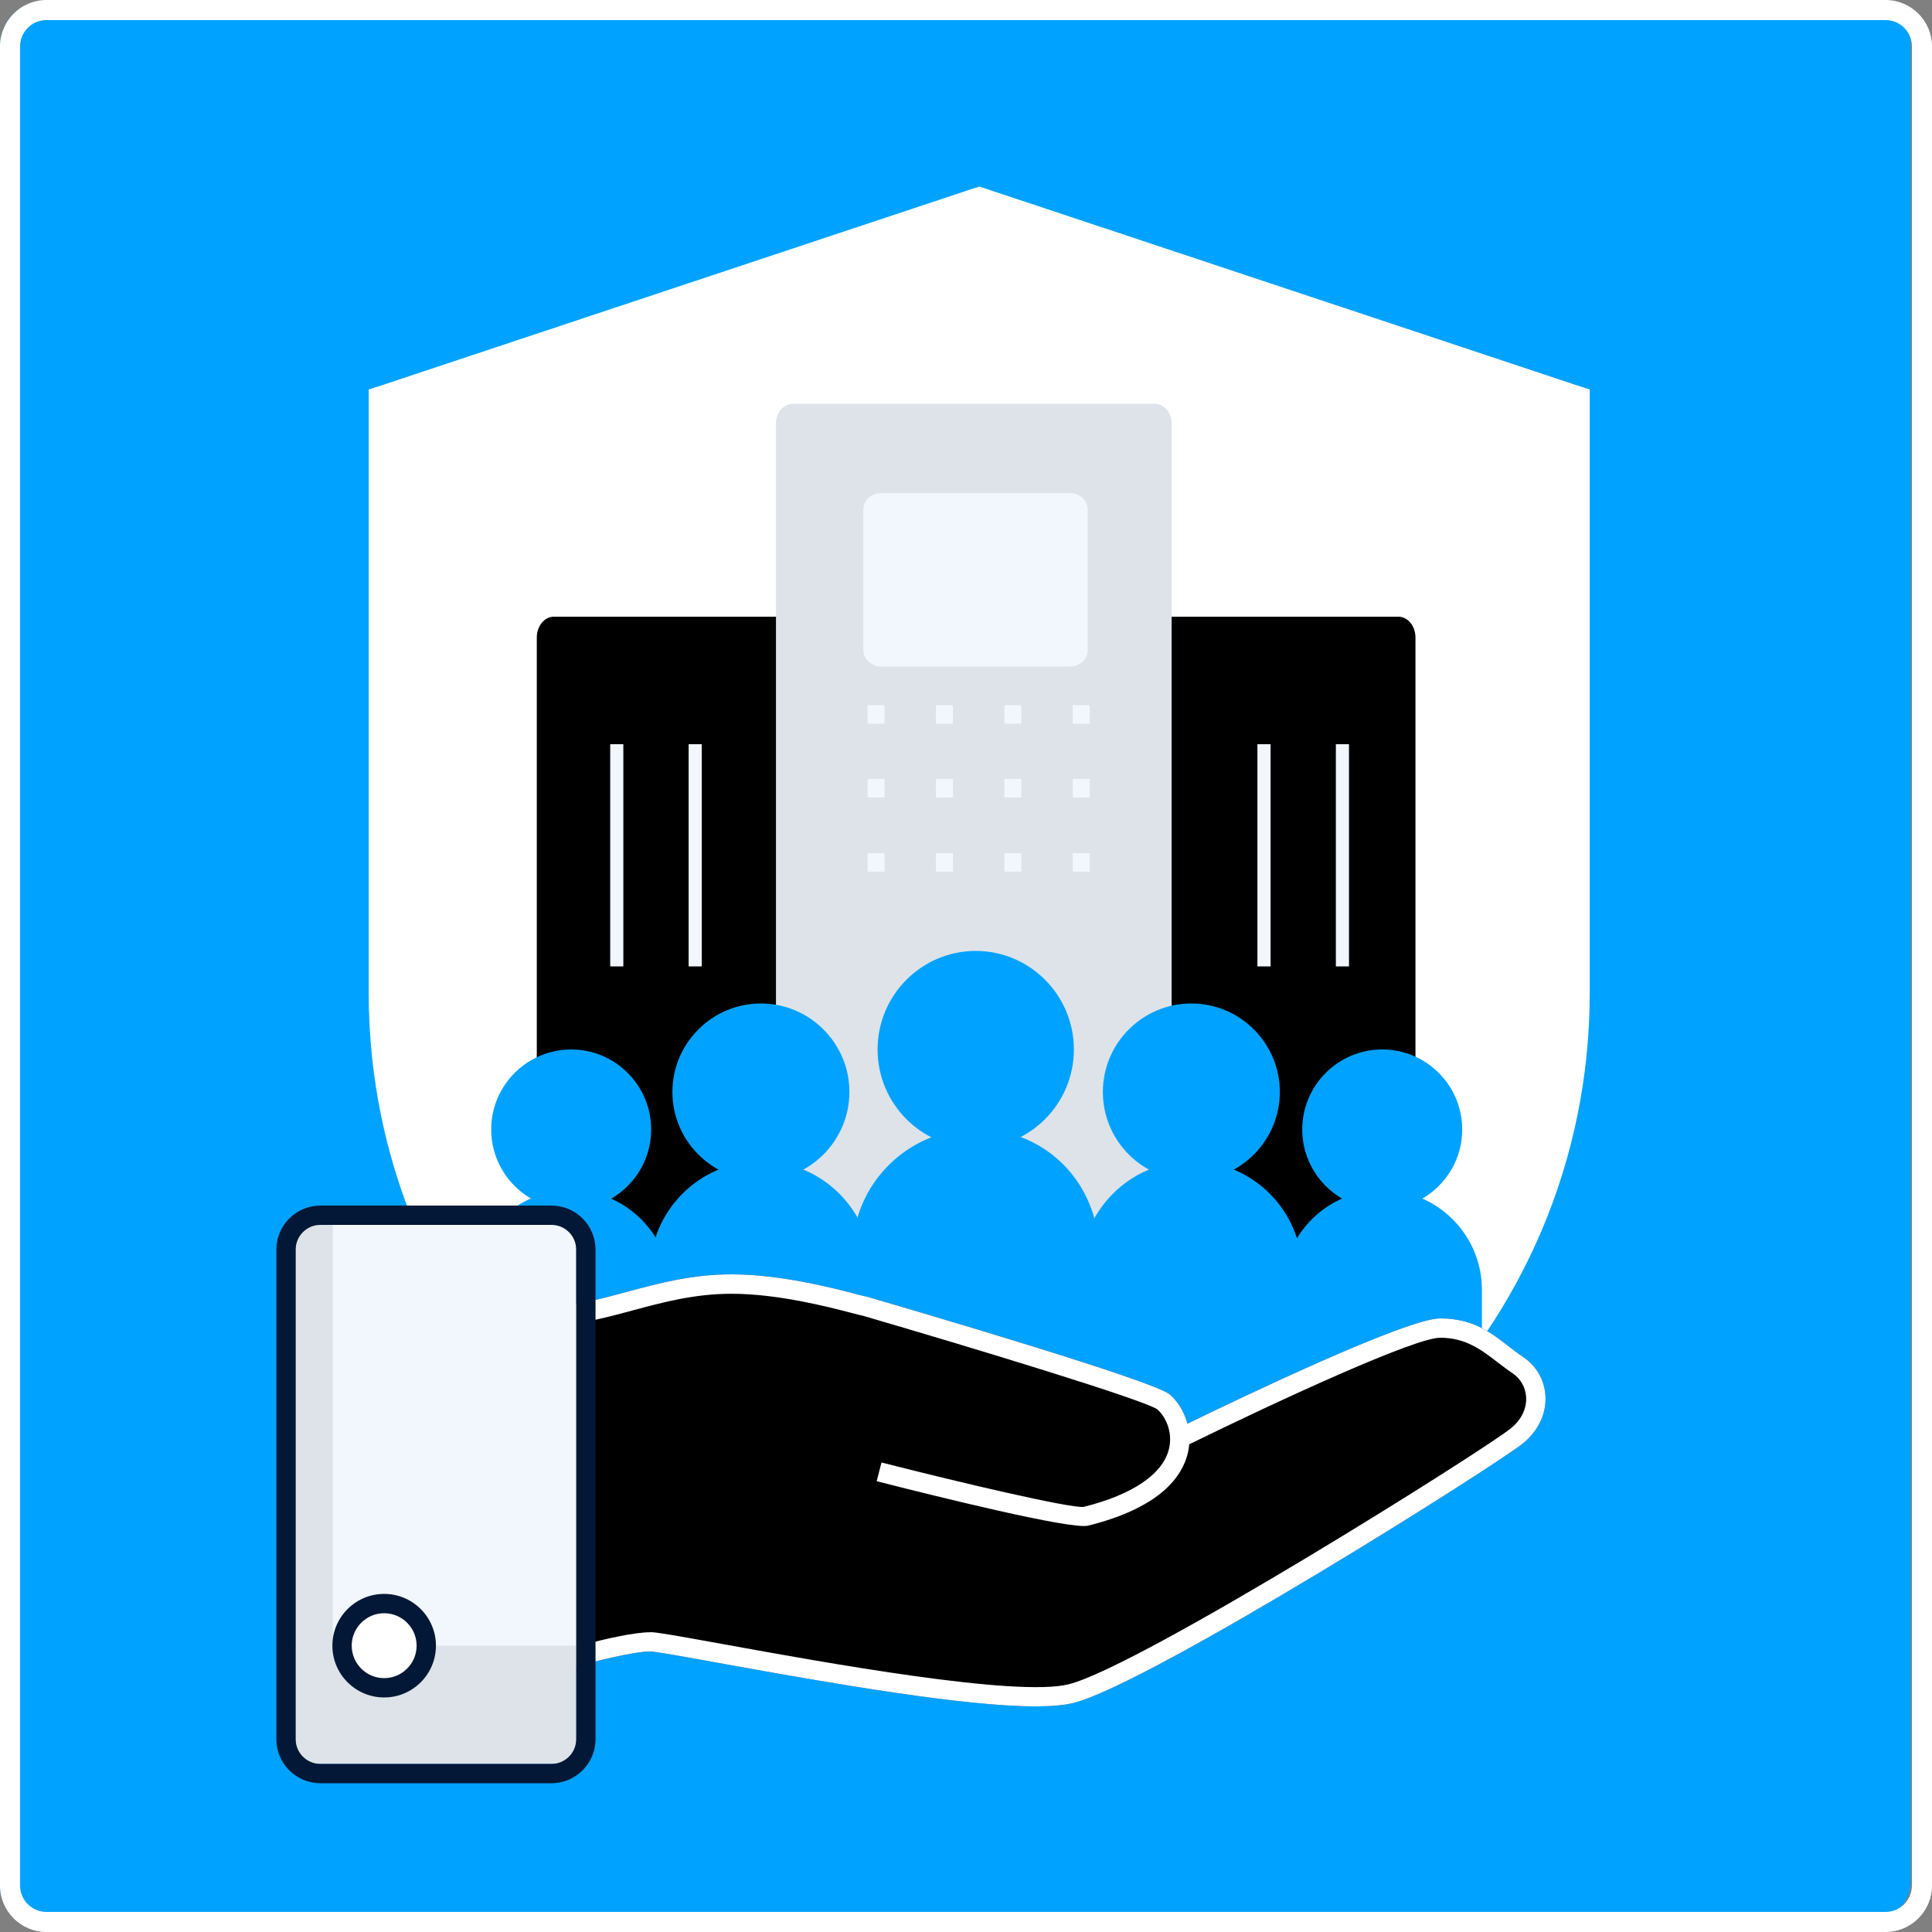<?xml version="1.0" encoding="UTF-8"?>
<svg id="Layer_2" xmlns="http://www.w3.org/2000/svg" widht="500" height="500" xmlns:xlink="http://www.w3.org/1999/xlink" viewBox="0 0 500 500">
  <rect x="0" y="0" width="500" height="500" fill="#808080" stroke="none"/>
  <defs>
    <style>
      .cls-1 {
        fill: #00a2ff;
      }

      .cls-2 {
        fill: #021836;
      }

      .cls-3 {
        fill: #dde3e8;
      }

      .cls-4 {
        fill: #f2f6fd;
      }

      .cls-5 {
        fill: #fff;
      }

      .cls-6 {
        fill: none;
      }

      .cls-7 {
        clip-path: url(#clippath-1);
      }

      .cls-8 {
        clip-path: url(#clippath);
      }
    </style>
    <clipPath id="clippath">
      <path class="cls-6" d="M488,0H12C5.4,0,0,5.4,0,12v476c0,6.6,5.4,12,12,12h476c6.6,0,12-5.4,12-12V12c0-6.6-5.4-12-12-12Z"/>
    </clipPath>
    <clipPath id="clippath-1">
      <rect class="cls-6" x="-11.48" y="-5.5" width="517" height="517"/>
    </clipPath>
  </defs>
  <g id="Layer_1-2" data-name="Layer_1">
    <g class="cls-8">
      <g class="cls-7">
        <g>
          <path class="cls-1" d="M485.02,1.5H9.02C3.82,1.5-.48,5.7-.48,11v476c0,5.2,4.3,9.5,9.5,9.5h476c5.2,0,9.5-4.2,9.5-9.5V11c0-5.2-4.3-9.5-9.5-9.5Z"/>
          <g>
            <path class="cls-5" d="M255.02,48.8l-1.6-.5-1.6.5-153,50.9-3.4,1.1v156.2c0,87,70.7,157.6,158,157.6s158-70.5,158-157.6V100.8l-3.4-1.1-153-50.9h0Z"/>
            <g>
              <path d="M362.02,334.6h-218.7c-2.4,0-4.4-2.4-4.4-5.4v-164.2c0-3,2-5.4,4.4-5.4h218.6c2.4,0,4.4,2.4,4.4,5.4v164.2c0,3-1.9,5.4-4.3,5.4Z"/>
              <path class="cls-3" d="M298.82,337.6h-93.6c-2.4,0-4.4-2.3-4.4-5.2V109.6c0-2.8,2-5.1,4.4-5.1h93.6c2.4,0,4.4,2.3,4.4,5.1v222.8c0,2.8-1.9,5.2-4.4,5.2Z"/>
              <path class="cls-4" d="M276.92,172.5h-48.9c-2.5,0-4.6-1.9-4.6-4.3v-36.3c0-2.4,2-4.3,4.6-4.3h48.9c2.5,0,4.6,1.9,4.6,4.3v36.3c0,2.4-2,4.3-4.6,4.3Z"/>
              <path class="cls-4" d="M228.92,182.5h-4.4v4.8h4.4v-4.8Z"/>
              <path class="cls-4" d="M246.62,182.5h-4.4v4.8h4.4v-4.8Z"/>
              <path class="cls-4" d="M264.32,182.5h-4.4v4.8h4.4v-4.8Z"/>
              <path class="cls-4" d="M282.02,182.5h-4.4v4.8h4.4v-4.8Z"/>
              <path class="cls-4" d="M228.92,201.6h-4.4v4.8h4.4v-4.8Z"/>
              <path class="cls-4" d="M246.62,201.6h-4.4v4.8h4.4v-4.8Z"/>
              <path class="cls-4" d="M264.32,201.6h-4.4v4.8h4.4v-4.8Z"/>
              <path class="cls-4" d="M282.02,201.6h-4.4v4.8h4.4v-4.8Z"/>
              <path class="cls-4" d="M228.92,220.8h-4.4v4.8h4.4v-4.8Z"/>
              <path class="cls-4" d="M246.62,220.8h-4.4v4.8h4.4v-4.8Z"/>
              <path class="cls-4" d="M264.32,220.8h-4.4v4.8h4.4v-4.8Z"/>
              <path class="cls-4" d="M282.02,220.8h-4.4v4.8h4.4v-4.8Z"/>
              <path class="cls-4" d="M161.32,192.6h-3.4v57.5h3.4v-57.5Z"/>
              <path class="cls-4" d="M181.62,192.6h-3.4v57.5h3.4v-57.5Z"/>
              <path class="cls-4" d="M328.82,192.6h-3.4v57.5h3.4v-57.5Z"/>
              <path class="cls-4" d="M349.12,192.6h-3.4v57.5h3.4v-57.5Z"/>
            </g>
            <g>
              <g>
                <path class="cls-1" d="M252.52,294.6c12.7,0,22.9-10.3,22.9-23s-10.3-23-22.9-23-22.9,10.3-22.9,23,10.3,23,22.9,23Z"/>
                <path class="cls-1" d="M252.52,297.1c-14.01,0-25.4-11.44-25.4-25.5s11.39-25.5,25.4-25.5,25.4,11.44,25.4,25.5-11.39,25.5-25.4,25.5ZM252.52,251.1c-11.25,0-20.4,9.2-20.4,20.5s9.15,20.5,20.4,20.5,20.4-9.2,20.4-20.5-9.15-20.5-20.4-20.5Z"/>
              </g>
              <g>
                <path class="cls-1" d="M281.92,324.1c0-16.2-13.2-29.4-29.4-29.4s-29.4,13.2-29.4,29.4,0,.8,0,1.2h0v40.1c0,3.4,2.7,6.1,6.1,6.1h46.6c3.4,0,6.1-2.7,6.1-6.1v-40.1h0c.1-.4.1-.8.1-1.2h-.1Z"/>
                <path class="cls-1" d="M275.82,374h-46.6c-4.74,0-8.6-3.86-8.6-8.6v-41.3c0-17.59,14.31-31.9,31.9-31.9s30.52,12.97,31.8,29.4h.2v2.5c0,.41,0,.9-.1,1.46v39.84c0,4.74-3.86,8.6-8.6,8.6ZM225.62,331.53v33.87c0,2.02,1.58,3.6,3.6,3.6h46.6c2.02,0,3.6-1.58,3.6-3.6v-41.3c0-14.83-12.07-26.9-26.9-26.9s-26.9,12.07-26.9,26.9v7.43Z"/>
              </g>
              <g>
                <path class="cls-1" d="M308.32,303c11.3,0,20.4-9.2,20.4-20.4s-9.1-20.4-20.4-20.4-20.4,9.2-20.4,20.4,9.1,20.4,20.4,20.4Z"/>
                <path class="cls-1" d="M308.32,305.5c-12.63,0-22.9-10.27-22.9-22.9s10.27-22.9,22.9-22.9,22.9,10.27,22.9,22.9-10.27,22.9-22.9,22.9ZM308.32,264.7c-9.87,0-17.9,8.03-17.9,17.9s8.03,17.9,17.9,17.9,17.9-8.03,17.9-17.9-8.03-17.9-17.9-17.9Z"/>
              </g>
              <g>
                <path class="cls-1" d="M334.52,329.2c0-14.5-11.7-26.2-26.2-26.2s-26.2,11.7-26.2,26.2v36.1c0,3.4,2.7,6.1,6.1,6.1h40.2c3.4,0,6.1-2.7,6.1-6.1v-36.1Z"/>
                <path class="cls-1" d="M328.42,373.9h-40.2c-4.74,0-8.6-3.86-8.6-8.6v-36.1c0-15.83,12.88-28.7,28.7-28.7s28.7,12.87,28.7,28.7v36.1c0,4.74-3.86,8.6-8.6,8.6ZM308.32,305.5c-13.07,0-23.7,10.63-23.7,23.7v36.1c0,2.02,1.58,3.6,3.6,3.6h40.2c2.02,0,3.6-1.58,3.6-3.6v-36.1c0-13.07-10.63-23.7-23.7-23.7Z"/>
              </g>
              <g>
                <path class="cls-1" d="M196.92,303c11.3,0,20.4-9.2,20.4-20.4s-9.1-20.4-20.4-20.4-20.4,9.2-20.4,20.4,9.1,20.4,20.4,20.4Z"/>
                <path class="cls-1" d="M196.92,305.5c-12.63,0-22.9-10.27-22.9-22.9s10.27-22.9,22.9-22.9,22.9,10.27,22.9,22.9-10.27,22.9-22.9,22.9ZM196.92,264.7c-9.87,0-17.9,8.03-17.9,17.9s8.03,17.9,17.9,17.9,17.9-8.03,17.9-17.9-8.03-17.9-17.9-17.9Z"/>
              </g>
              <g>
                <path class="cls-1" d="M223.12,329.2c0-14.5-11.7-26.2-26.2-26.2s-26.2,11.7-26.2,26.2v36.1c0,3.4,2.7,6.1,6.1,6.1h40.2c3.4,0,6.1-2.7,6.1-6.1v-36.1Z"/>
                <path class="cls-1" d="M217.02,373.9h-40.2c-4.74,0-8.6-3.86-8.6-8.6v-36.1c0-15.83,12.87-28.7,28.7-28.7s28.7,12.87,28.7,28.7v36.1c0,4.74-3.86,8.6-8.6,8.6ZM196.92,305.5c-13.07,0-23.7,10.63-23.7,23.7v36.1c0,2.02,1.58,3.6,3.6,3.6h40.2c2.02,0,3.6-1.58,3.6-3.6v-36.1c0-13.07-10.63-23.7-23.7-23.7Z"/>
              </g>
              <g>
                <path class="cls-1" d="M147.82,310.5c10,0,18.2-8.1,18.2-18.2s-8.1-18.2-18.2-18.2-18.2,8.2-18.2,18.2,8.1,18.2,18.2,18.2Z"/>
                <path class="cls-1" d="M147.82,313c-11.41,0-20.7-9.29-20.7-20.7s9.29-20.7,20.7-20.7,20.7,9.29,20.7,20.7-9.29,20.7-20.7,20.7ZM147.82,276.6c-8.66,0-15.7,7.04-15.7,15.7s7.04,15.7,15.7,15.7,15.7-7.04,15.7-15.7-7.04-15.7-15.7-15.7Z"/>
              </g>
              <g>
                <path class="cls-1" d="M171.02,333.8c0-12.9-10.4-23.3-23.3-23.3s-23.3,10.4-23.3,23.3v31.5c0,3.4,2.7,6.1,6.1,6.1h34.4c3.4,0,6.1-2.7,6.1-6.1,0,0,0-31.5,0-31.5Z"/>
                <path class="cls-1" d="M164.92,373.9h-34.4c-4.74,0-8.6-3.86-8.6-8.6v-31.5c0-14.23,11.57-25.8,25.8-25.8s25.8,11.57,25.8,25.8v31.5c0,4.74-3.86,8.6-8.6,8.6ZM147.72,313c-11.47,0-20.8,9.33-20.8,20.8v31.5c0,2.02,1.58,3.6,3.6,3.6h34.4c2.02,0,3.6-1.58,3.6-3.6v-31.5c0-11.47-9.33-20.8-20.8-20.8Z"/>
              </g>
              <g>
                <path class="cls-1" d="M357.72,310.5c10,0,18.2-8.1,18.2-18.2s-8.1-18.2-18.2-18.2-18.2,8.2-18.2,18.2,8.1,18.2,18.2,18.2Z"/>
                <path class="cls-1" d="M357.72,313c-11.41,0-20.7-9.29-20.7-20.7s9.29-20.7,20.7-20.7,20.7,9.29,20.7,20.7-9.29,20.7-20.7,20.7ZM357.72,276.6c-8.66,0-15.7,7.04-15.7,15.7s7.04,15.7,15.7,15.7,15.7-7.04,15.7-15.7-7.04-15.7-15.7-15.7Z"/>
              </g>
              <g>
                <path class="cls-1" d="M381.02,333.8c0-12.9-10.4-23.3-23.3-23.3s-23.3,10.4-23.3,23.3v31.5c0,3.4,2.7,6.1,6.1,6.1h34.4c3.4,0,6.1-2.7,6.1-6.1v-31.5Z"/>
                <path class="cls-1" d="M374.92,373.9h-34.4c-4.74,0-8.6-3.86-8.6-8.6v-31.5c0-14.23,11.57-25.8,25.8-25.8s25.8,11.57,25.8,25.8v31.5c0,4.74-3.86,8.6-8.6,8.6ZM357.72,313c-11.47,0-20.8,9.33-20.8,20.8v31.5c0,2.02,1.58,3.6,3.6,3.6h34.4c2.02,0,3.6-1.58,3.6-3.6v-31.5c0-11.47-9.33-20.8-20.8-20.8Z"/>
              </g>
            </g>
            <path d="M168.42,425c-5.7,0-19.1,3.8-19.1,3.8v-88.8c12.4-1.9,24.4-7.6,40.1-7.6s33.3,5.7,34.4,5.7c0,0,73.1,21.3,77.4,24.8,2.1,1.8,4.1,5.3,4.2,9.3,5.2-2.5,58.3-28.5,67.4-28.5s14.3,5.7,20.1,9.6c5.7,3.8,6.7,12.4,0,18.1s-96.5,62.1-115.6,66.9c-19.1,4.8-103.1-13.4-108.9-13.4v.1Z"/>
            <path class="cls-2" d="M268.04,441.61c-18.34,0-51.37-5.67-81.96-11.22-8.46-1.54-16.45-2.99-17.75-2.99-4.47,0-14.81,2.67-18.41,3.7l-3.19.91v-94.26l2.12-.32c4.43-.68,8.83-1.86,13.48-3.12,8.24-2.22,16.75-4.51,27-4.51,12.74,0,26.48,3.6,32.34,5.14.92.24,1.87.49,2.22.56h.19l.34.1c12.29,3.58,73.81,21.62,78.28,25.26,1.95,1.64,3.75,4.35,4.61,7.59,13.5-6.57,56.68-27.25,65.42-27.25s13.42,3.94,17.94,7.41c1.22.93,2.36,1.82,3.55,2.61,3.4,2.27,5.5,5.93,5.74,10.04.26,4.45-1.75,8.83-5.51,12.04-6.27,5.34-96.92,62.47-116.61,67.42-2.43.61-5.76.88-9.79.89ZM168.32,422.4c1.68,0,7.24,1,18.65,3.07,26.59,4.83,76.09,13.81,89.64,10.41,18.5-4.65,108.52-61.22,114.59-66.38,2.6-2.21,3.93-5.03,3.76-7.94-.15-2.53-1.43-4.78-3.53-6.18-1.33-.89-2.59-1.86-3.82-2.8-4.27-3.28-8.3-6.38-14.9-6.38s-41.65,16.17-64.94,27.58c-.06.73-.17,1.46-.35,2.21-1.4,6.02-7.01,14.17-25.81,18.84-4.32,1.12-39.71-7.67-54.72-11.5l1.24-4.84c19.62,5.01,48.76,11.88,52.32,11.49,12.74-3.18,20.58-8.54,22.1-15.1,1.08-4.65-1.23-8.62-3.05-10.15-3.49-2.48-48.55-16.17-76.28-24.25-.47-.07-1.2-.26-2.83-.69-5.68-1.49-18.98-4.97-31.08-4.97-9.58,0-17.77,2.21-25.7,4.34-4.07,1.1-7.94,2.14-11.9,2.87v83.42c4.41-1.15,12.28-3.03,16.6-3.03ZM280.44,389.97s-.03,0-.05.01c.02,0,.03,0,.05-.01ZM223.75,335.5h-.03.04-.01Z"/>
            <path d="M168.42,425c-5.7,0-19.1,3.8-19.1,3.8,0,0-1.4-6,2.9-10.5,3.8-4.1,13.1-6.7,16.2-6.7,6.7,0,20.1.9,40.1,3.8,20.1,2.9,60.2,2.9,74.5,0s109.8-60.2,109.8-60.2c5.7,3.8,6.7,10.5,0,16.2s-96.5,62.1-115.6,66.9c-19.1,4.8-103.1-13.4-108.9-13.4l.1.1Z"/>
            <path d="M281.12,382.9c-44.9,1.5-52.5-2.9-52.5-2.9v2.9l52.5,10.5s15.7-2.8,20.1-10.5c3.2-5.5,1.9-16.2,1.9-16.2,0,0-8.6,15.8-22,16.2Z"/>
            <path class="cls-5" d="M268.04,441.61c-18.34,0-51.37-5.67-81.96-11.22-8.46-1.54-16.45-2.99-17.75-2.99-4.47,0-14.81,2.67-18.41,3.7l-3.19.91v-94.26l2.12-.32c4.43-.68,8.83-1.86,13.48-3.12,8.24-2.22,16.75-4.51,27-4.51,12.74,0,26.48,3.6,32.34,5.14.92.24,1.87.49,2.22.56h.19l.34.1c12.29,3.58,73.81,21.62,78.28,25.26,1.95,1.64,3.75,4.35,4.61,7.59,13.5-6.57,56.68-27.25,65.42-27.25s13.42,3.94,17.94,7.41c1.22.93,2.36,1.82,3.55,2.61,3.4,2.27,5.5,5.93,5.74,10.04.26,4.45-1.75,8.83-5.51,12.04-6.27,5.34-96.92,62.47-116.61,67.42-2.43.61-5.76.88-9.79.89ZM168.32,422.4c1.68,0,7.24,1,18.65,3.07,26.59,4.83,76.09,13.81,89.64,10.41,18.5-4.65,108.52-61.22,114.59-66.38,2.6-2.21,3.93-5.03,3.76-7.94-.15-2.53-1.43-4.78-3.53-6.18-1.33-.89-2.59-1.86-3.82-2.8-4.27-3.28-8.3-6.38-14.9-6.38s-41.65,16.17-64.94,27.58c-.06.73-.17,1.46-.35,2.21-1.4,6.02-7.01,14.17-25.81,18.84-4.32,1.12-39.71-7.67-54.72-11.5l1.24-4.84c19.62,5.01,48.76,11.88,52.32,11.49,12.74-3.18,20.58-8.54,22.1-15.1,1.08-4.65-1.23-8.62-3.05-10.15-3.49-2.48-48.55-16.17-76.28-24.25-.47-.07-1.2-.26-2.83-.69-5.68-1.49-18.98-4.97-31.08-4.97-9.58,0-17.77,2.21-25.7,4.34-4.07,1.1-7.94,2.14-11.9,2.87v83.42c4.41-1.15,12.28-3.03,16.6-3.03ZM280.44,389.97s-.03,0-.05.01c.02,0,.03,0,.05-.01ZM223.75,335.5h-.03.04-.01Z"/>
            <path class="cls-4" d="M149.12,317h-72.6v139.4h72.6v-139.4Z"/>
            <path class="cls-3" d="M149.12,425.9h-72.6v30.6h72.6v-30.6Z"/>
            <path class="cls-3" d="M76.52,317v139.4h9.6v-139.4h-9.6Z"/>
            <path class="cls-2" d="M142.72,461.5h-59.8c-6.29,0-11.4-5.11-11.4-11.4v-126.7c0-6.29,5.11-11.4,11.4-11.4h59.8c6.29,0,11.4,5.11,11.4,11.4v126.7c0,6.29-5.11,11.4-11.4,11.4ZM82.92,317c-3.53,0-6.4,2.87-6.4,6.4v126.7c0,3.53,2.87,6.4,6.4,6.4h59.8c3.53,0,6.4-2.87,6.4-6.4v-126.7c0-3.53-2.87-6.4-6.4-6.4h-59.8Z"/>
            <g>
              <path class="cls-5" d="M99.42,436.8c6,0,10.9-4.9,10.9-10.9s-4.9-10.9-10.9-10.9-10.9,4.9-10.9,10.9,4.9,10.9,10.9,10.9Z"/>
              <path class="cls-2" d="M99.42,439.3c-7.39,0-13.4-6.01-13.4-13.4s6.01-13.4,13.4-13.4,13.4,6.01,13.4,13.4-6.01,13.4-13.4,13.4ZM99.42,417.5c-4.63,0-8.4,3.77-8.4,8.4s3.77,8.4,8.4,8.4,8.4-3.77,8.4-8.4-3.77-8.4-8.4-8.4Z"/>
            </g>
          </g>
        </g>
      </g>
      <path class="cls-5" d="M488,500H12C5.38,500,0,494.62,0,488V12C0,5.38,5.38,0,12,0h476c6.62,0,12,5.38,12,12v476c0,6.62-5.38,12-12,12ZM12,5.2c-3.75,0-6.8,3.05-6.8,6.8v476c0,3.75,3.05,6.8,6.8,6.8h476c3.75,0,6.8-3.05,6.8-6.8V12c0-3.75-3.05-6.8-6.8-6.8H12Z"/>
    </g>
  </g>
</svg>